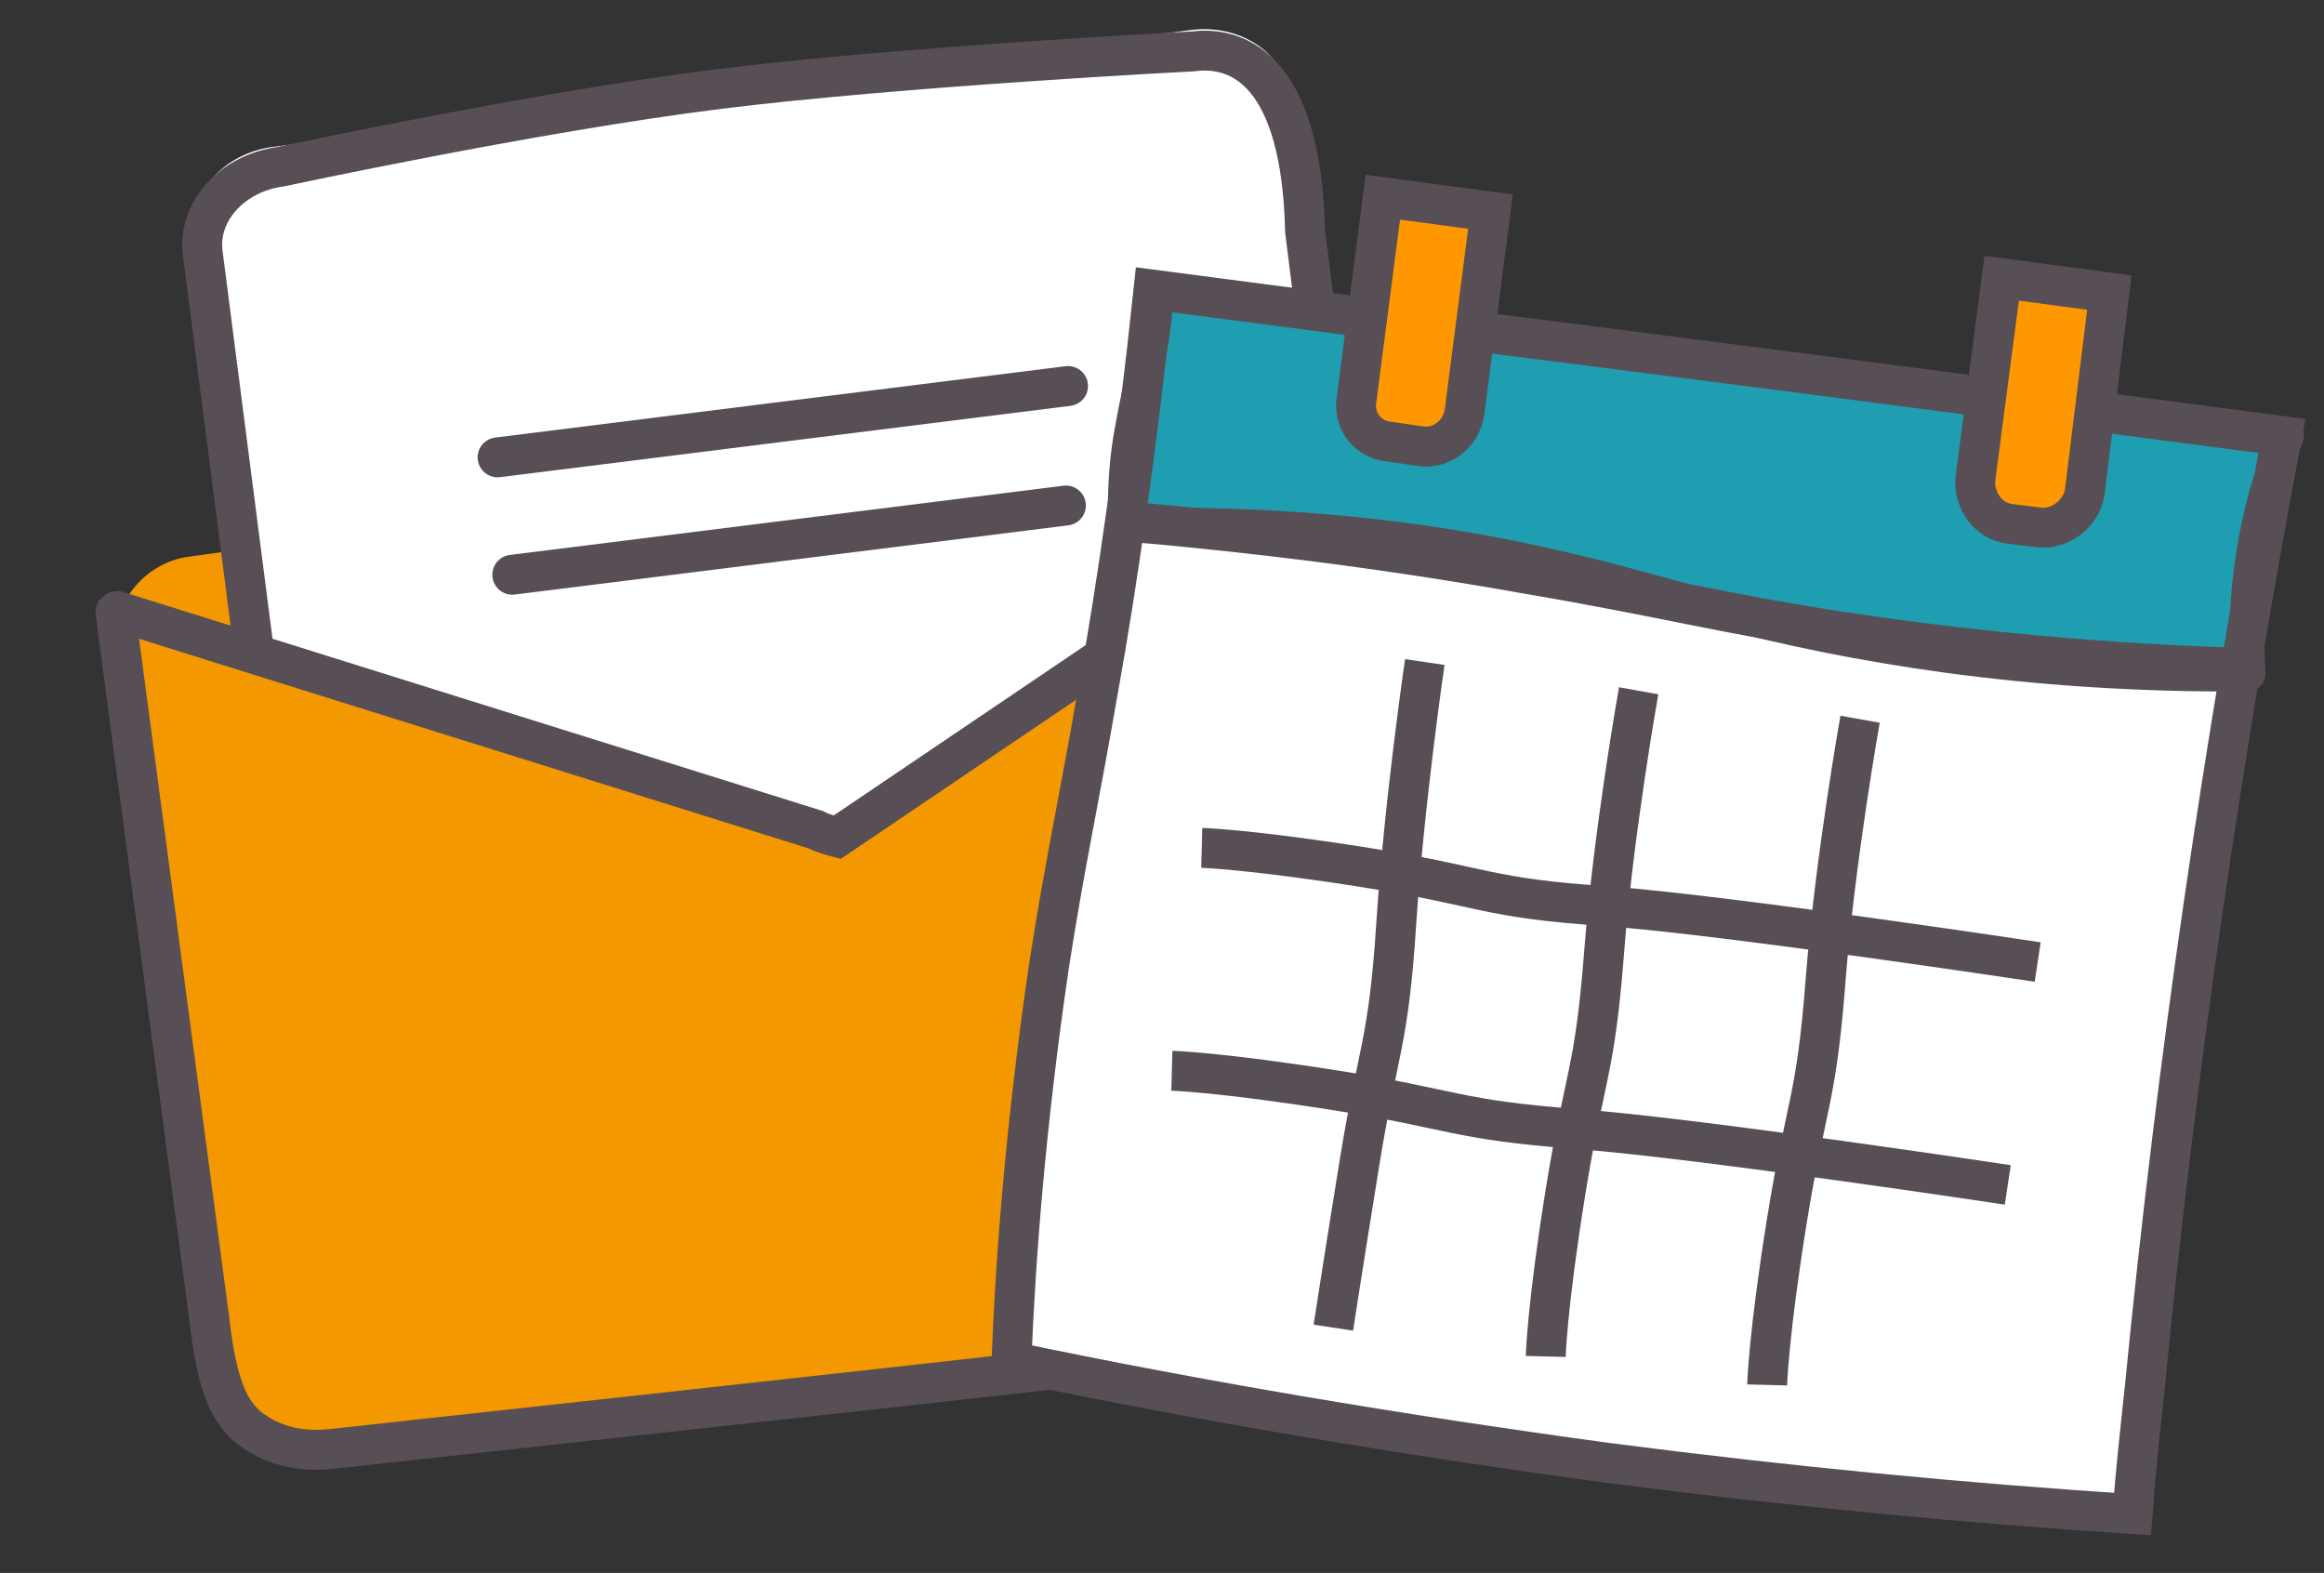 <svg width="99" height="67" viewBox="0 0 99 67" fill="none" xmlns="http://www.w3.org/2000/svg">
<rect x="0" y="0" width="99" height="67" fill="#333333" stroke="none"/>
<path d="M9.23 59.218L4.925 27.695C4.68 25.8 6.116 23.962 8.053 23.711L57.36 16.881C59.389 16.623 61.17 17.915 61.423 19.905L65.728 51.428C65.974 53.322 64.537 55.16 62.6 55.411L13.294 62.241C11.357 62.492 9.475 61.112 9.23 59.218Z" fill="#F39800"/>
<path d="M11.638 6.255C9.543 6.524 8.033 8.208 8.276 10.006L12.155 40.46C12.33 41.883 12.59 42.53 13.202 42.91C14.14 43.493 15.208 43.331 15.414 43.296C25.126 42.183 46.88 39.553 56.592 38.44C56.794 38.403 57.744 38.207 58.383 37.417C59.158 36.455 58.821 35.423 58.777 35.297L54.92 4.053C54.7 2.254 52.822 1.011 50.732 1.279L11.638 6.255Z" fill="white"/>
<path d="M11.98 7.097C9.897 7.362 8.397 9.022 8.638 10.797L12.505 40.829C12.681 42.232 12.939 42.872 13.546 43.247C14.476 43.821 15.542 43.662 15.744 43.629C25.395 42.53 47.017 39.937 56.668 38.838C56.869 38.8 57.814 38.608 58.449 37.828C59.219 36.882 58.882 35.861 58.839 35.738L55.593 9.829C55.445 3.216 52.907 1.923 50.83 2.188C50.83 2.188 38.336 2.828 30.56 3.8C22.783 4.772 11.98 7.097 11.98 7.097Z" stroke="#574E56" stroke-width="1.7" stroke-miterlimit="10"/>
<path d="M21.197 19.482C21.197 19.482 39.162 17.235 41.537 16.938C44.417 16.578 45.498 16.443 45.498 16.443" stroke="#574E56" stroke-width="1.7" stroke-miterlimit="10" stroke-linecap="round"/>
<path d="M21.823 24.482C21.823 24.482 40.705 22.121 43.569 21.763C45.961 21.463 45.335 21.542 45.335 21.542" stroke="#574E56" stroke-width="1.7" stroke-miterlimit="10" stroke-linecap="round"/>
<path d="M10.105 57.303L6.012 28.854C5.78 27.145 4.877 26.485 6.759 26.247L35.733 35.675L57.993 20.076C59.875 19.838 58.918 20.113 59.157 21.909L63.25 50.358C63.483 52.067 62.191 53.727 60.309 53.964L13.935 60.02C12.148 60.25 10.338 59.013 10.105 57.303Z" fill="#F39800"/>
<path d="M5.008 26.033C4.916 26.04 4.916 26.04 4.923 26.132L8.918 56.2C9.224 58.863 9.696 60.122 10.684 60.876C12.261 62.047 13.997 61.722 14.365 61.693C30.262 59.954 46.159 58.215 61.957 56.392C62.325 56.362 63.869 55.96 64.863 54.491C66.111 52.723 65.488 50.735 65.466 50.459L61.492 18.35C61.485 18.258 61.393 18.266 61.393 18.266L35.66 35.664C35.66 35.664 35.032 35.502 34.741 35.34L5.008 26.033Z" stroke="#574E56" stroke-width="1.7" stroke-miterlimit="10"/>
<path d="M57.734 13.455L49.27 12.337C48.544 19.175 47.717 24.925 46.908 29.388C45.998 34.626 45.494 36.765 44.812 41.16C43.825 47.879 43.383 53.615 43.215 57.992C51.119 59.644 59.594 61.084 68.642 62.31C76.459 63.323 83.88 64.028 90.971 64.487C91.101 62.683 91.297 60.941 91.491 59.134C92.864 45.074 94.897 31.505 97.338 18.564C84.157 16.839 70.913 15.116 57.734 13.455Z" fill="white"/>
<path d="M57.73 13.391L49.266 12.273C49.233 13.174 49.132 13.948 49.026 14.595C48.915 15.113 48.86 15.372 48.69 16.021C48.69 16.021 48.411 17.252 48.197 18.481C48.036 19.386 47.888 20.677 47.949 22.41C50.647 22.316 54.7 22.367 59.545 22.97C65.812 23.779 69.847 25.117 73.546 26.08C78.609 27.382 86.054 28.793 95.763 28.711C95.75 28.326 95.734 27.877 95.72 27.491C95.674 24.343 96.278 21.365 97.402 18.562C84.156 16.839 70.976 15.114 57.73 13.391Z" fill="#1E9EB0" stroke="#574E56" stroke-width="1.48" stroke-linecap="round" stroke-linejoin="round"/>
<path d="M57.669 13.457L49.141 12.341C48.415 19.18 47.588 24.929 46.779 29.393C45.869 34.631 45.365 36.77 44.683 41.164C43.696 47.884 43.254 53.62 43.086 57.996C50.99 59.649 59.466 61.088 68.513 62.315C76.33 63.327 83.751 64.032 90.842 64.492C90.972 62.688 91.168 60.945 91.362 59.139C92.735 45.078 94.768 31.509 97.209 18.569C84.093 16.841 70.848 15.118 57.669 13.457Z" stroke="#574E56" stroke-width="1.7" stroke-miterlimit="10"/>
<path d="M60.159 18.449L58.736 18.241C57.833 18.144 57.225 17.33 57.387 16.425L58.501 7.837L63.089 8.448L61.974 17.036C61.813 17.941 60.998 18.548 60.159 18.449Z" fill="#FF9800"/>
<path d="M86.458 21.901L85.231 21.751C84.327 21.654 83.653 20.777 83.748 19.81L84.865 11.286L89.452 11.897L88.336 20.421C88.241 21.388 87.362 21.998 86.458 21.901Z" fill="#FF9800"/>
<path d="M60.564 19.014L59.142 18.806C58.238 18.709 57.631 17.895 57.792 16.989L58.906 8.402L63.494 9.013L62.38 17.6C62.218 18.506 61.403 19.113 60.564 19.014Z" stroke="#574E56" stroke-width="1.7" stroke-miterlimit="10"/>
<path d="M86.863 22.466L85.636 22.316C84.732 22.219 84.058 21.342 84.153 20.375L85.269 11.851L89.857 12.462L88.805 20.984C88.644 21.889 87.767 22.562 86.863 22.466Z" stroke="#574E56" stroke-width="1.7" stroke-miterlimit="10"/>
<path d="M48.008 22.215C53.298 22.673 59.047 23.372 65.066 24.448C71.019 25.461 73.422 26.149 78.595 26.932C83.832 27.713 89.576 28.284 95.757 28.454" stroke="#574E56" stroke-width="1.7" stroke-miterlimit="10"/>
<path d="M60.695 28.2C60.695 28.2 59.812 34.208 59.478 39.362C59.144 44.516 58.698 44.66 57.906 49.572C57.113 54.485 56.8 56.553 56.8 56.553" stroke="#574E56" stroke-width="1.7" stroke-miterlimit="10"/>
<path d="M69.805 29.424C69.805 29.424 68.73 35.439 68.331 40.595C67.933 45.751 67.486 45.831 66.693 50.744C65.9 55.656 65.846 57.779 65.846 57.779" stroke="#574E56" stroke-width="1.7" stroke-miterlimit="10"/>
<path d="M79.238 30.637C79.238 30.637 78.162 36.652 77.764 41.808C77.366 46.964 76.918 47.044 76.126 51.957C75.333 56.869 75.279 58.992 75.279 58.992" stroke="#574E56" stroke-width="1.7" stroke-miterlimit="10"/>
<path d="M86.803 40.979C86.803 40.979 73.677 38.995 68.454 38.599C63.297 38.264 63.215 37.753 58.234 36.963C53.254 36.172 51.194 36.116 51.194 36.116" stroke="#574E56" stroke-width="1.7" stroke-miterlimit="10"/>
<path d="M85.529 50.472C85.529 50.472 72.403 48.488 67.18 48.092C61.956 47.696 61.941 47.246 56.961 46.456C51.98 45.666 49.92 45.609 49.92 45.609" stroke="#574E56" stroke-width="1.7" stroke-miterlimit="10"/>
</svg>
